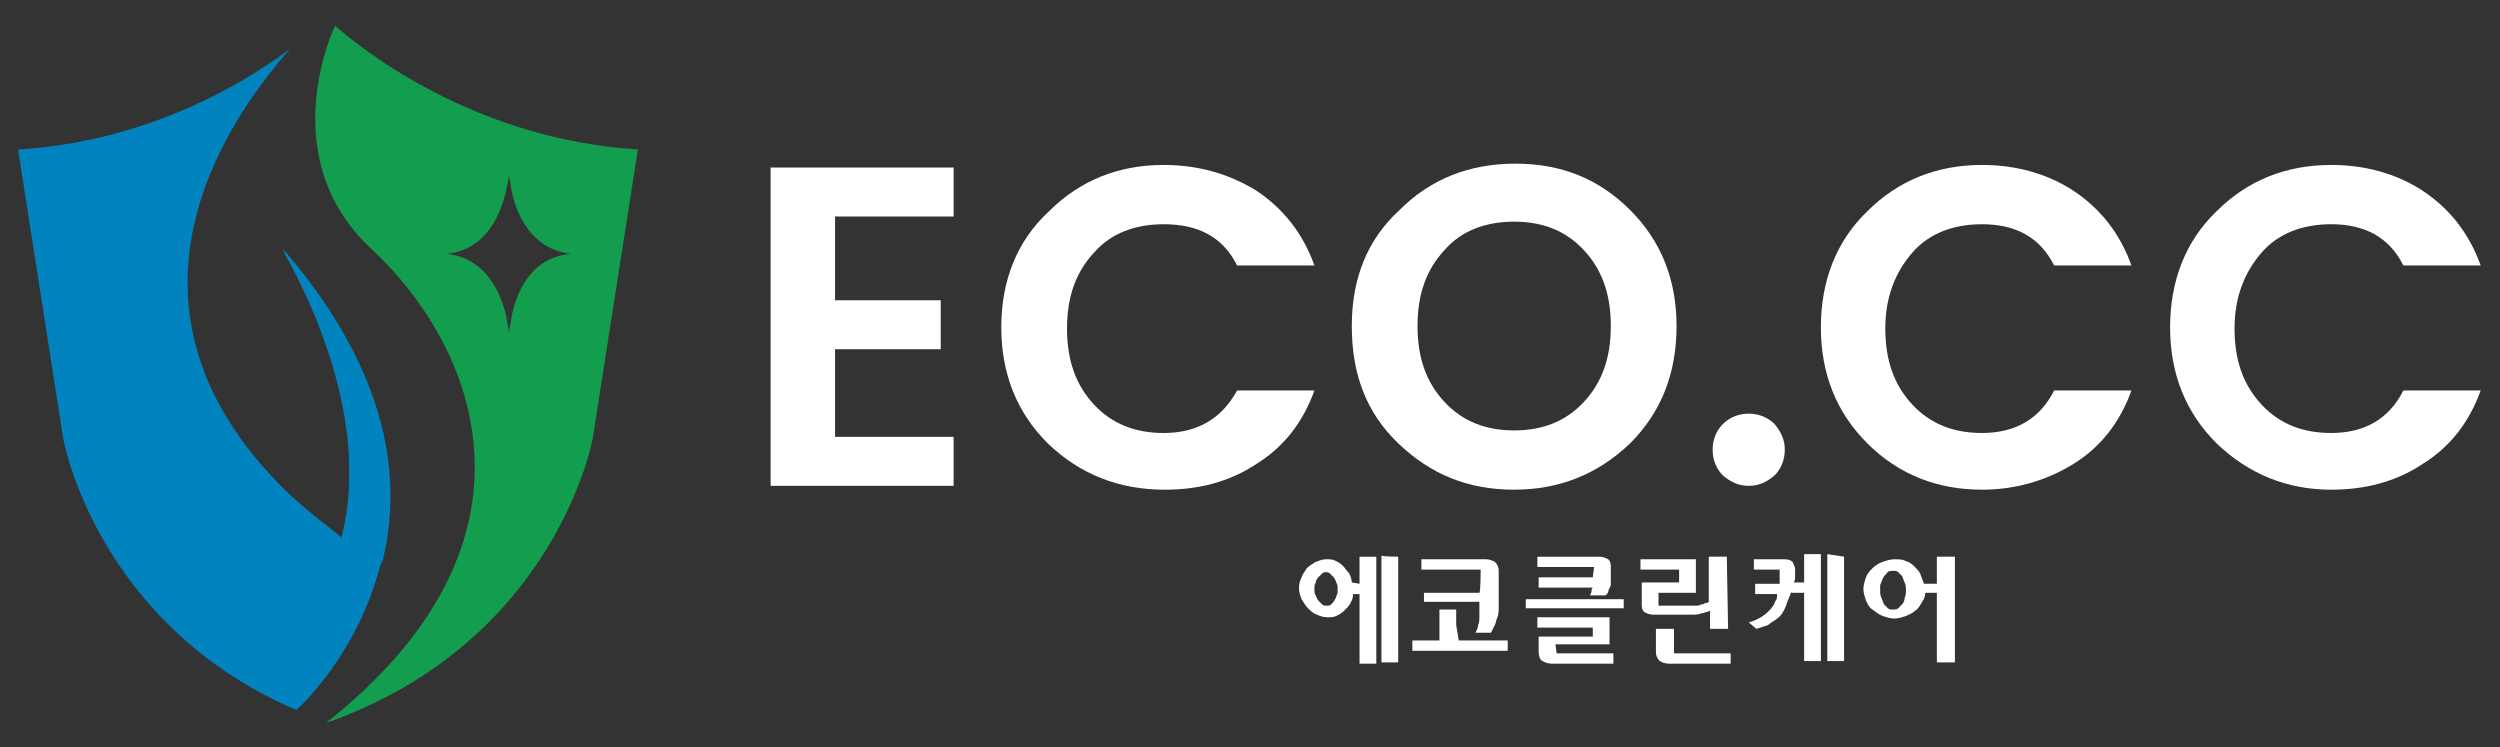 <?xml version="1.0" encoding="utf-8"?>
<!-- Generator: Adobe Illustrator 25.2.1, SVG Export Plug-In . SVG Version: 6.00 Build 0)  -->
<svg version="1.1" id="레이어_1" xmlns="http://www.w3.org/2000/svg" xmlns:xlink="http://www.w3.org/1999/xlink" x="0px"
	 y="0px" viewBox="0 0 194 58" style="enable-background:new 0 0 194 58;" xml:space="preserve">
<rect x="0" y="0" width="194" height="58" fill="#333333" stroke="none"/>
<style type="text/css">
	.st0{fill:#FFFFFF;}
	.st1{fill:#0083BE;}
	.st2{fill:#139D4E;}
</style>
<g>
	<g>
		<g>
			<path class="st0" d="M74,13v3.8h-9.2v6.5h8.2v3.8h-8.2v6.8H74v3.8H59.8V13H74z"/>
			<path class="st0" d="M81.3,34.4c-2.4-2.4-3.6-5.4-3.6-9s1.2-6.7,3.7-9c2.4-2.4,5.4-3.6,8.9-3.6c2.7,0,5.1,0.7,7.2,2
				c2.1,1.4,3.6,3.3,4.5,5.8h-6c-1.1-2.2-3-3.2-5.7-3.2c-2.2,0-4.1,0.7-5.4,2.2c-1.4,1.5-2.1,3.4-2.1,5.9s0.7,4.4,2.1,5.9
				c1.4,1.5,3.2,2.2,5.4,2.2c2.6,0,4.5-1.1,5.7-3.3h6c-0.9,2.5-2.4,4.4-4.5,5.7c-2.1,1.4-4.5,2-7.1,2C86.8,38,83.8,36.8,81.3,34.4z"
				/>
			<path class="st0" d="M117.5,38c-3.6,0-6.5-1.2-9-3.6s-3.6-5.4-3.6-9.1s1.2-6.7,3.7-9c2.4-2.4,5.4-3.6,9-3.6s6.5,1.2,8.9,3.6
				c2.4,2.4,3.6,5.4,3.6,9c0,3.7-1.2,6.7-3.6,9.1C124,36.8,121,38,117.5,38z M122.9,31.2c1.4-1.5,2.1-3.4,2.1-5.9s-0.7-4.4-2.1-5.9
				c-1.4-1.5-3.2-2.2-5.4-2.2c-2.2,0-4.1,0.7-5.4,2.2c-1.4,1.5-2.1,3.4-2.1,5.9s0.7,4.4,2.1,5.9c1.4,1.5,3.2,2.2,5.4,2.2
				C119.7,33.4,121.5,32.7,122.9,31.2z"/>
			<path class="st0" d="M138.5,34.9c0,0.8-0.3,1.5-0.8,2c-0.6,0.5-1.2,0.8-2,0.8s-1.4-0.3-2-0.8c-0.5-0.5-0.8-1.2-0.8-2
				s0.3-1.5,0.8-2c0.5-0.5,1.2-0.8,2-0.8s1.5,0.3,2,0.8C138.2,33.5,138.5,34.1,138.5,34.9z"/>
			<path class="st0" d="M144.9,34.4c-2.4-2.4-3.6-5.4-3.6-9s1.2-6.7,3.6-9c2.4-2.4,5.4-3.6,8.9-3.6c2.7,0,5.1,0.7,7.1,2
				c2.1,1.4,3.6,3.3,4.5,5.8h-6c-1.1-2.2-3-3.2-5.6-3.2c-2.2,0-4.1,0.7-5.4,2.2s-2.1,3.4-2.1,5.9s0.7,4.4,2.1,5.9
				c1.4,1.5,3.2,2.2,5.4,2.2c2.6,0,4.5-1.1,5.6-3.3h6c-0.9,2.5-2.4,4.4-4.5,5.7c-2.1,1.3-4.5,2-7.1,2
				C150.3,38,147.3,36.8,144.9,34.4z"/>
			<path class="st0" d="M172,34.4c-2.4-2.4-3.6-5.4-3.6-9s1.2-6.7,3.6-9c2.4-2.4,5.4-3.6,8.9-3.6c2.7,0,5.1,0.7,7.1,2
				c2.1,1.4,3.6,3.3,4.5,5.8h-6c-1.1-2.2-3-3.2-5.6-3.2c-2.2,0-4.1,0.7-5.4,2.2s-2.1,3.4-2.1,5.9s0.7,4.4,2.1,5.9
				c1.4,1.5,3.2,2.2,5.4,2.2c2.6,0,4.5-1.1,5.6-3.3h6c-0.9,2.5-2.4,4.4-4.5,5.7c-2.1,1.4-4.5,2-7.1,2C177.5,38,174.5,36.8,172,34.4z
				"/>
		</g>
		<g>
			<path class="st0" d="M105.5,45.3v-0.5c0-0.2,0-0.3,0-0.5c0-0.2,0-0.3,0-0.5c0-0.2,0-0.3,0-0.4c0-0.1,0-0.2,0-0.2h1.3v8.3h-1.3
				c0,0,0-0.1,0-0.4c0-0.3,0-0.6,0-1c0-0.4,0-0.8,0-1.3s0-0.9,0-1.3v-1.4H105c0,0.3-0.1,0.5-0.2,0.7c-0.1,0.2-0.3,0.4-0.5,0.6
				c-0.2,0.2-0.4,0.3-0.6,0.4c-0.2,0.1-0.5,0.1-0.7,0.1c-0.3,0-0.6-0.1-0.8-0.2c-0.3-0.1-0.5-0.3-0.7-0.5c-0.2-0.2-0.3-0.4-0.5-0.7
				c-0.1-0.3-0.2-0.5-0.2-0.9c0-0.3,0.1-0.6,0.2-0.8c0.1-0.3,0.3-0.5,0.4-0.7c0.2-0.2,0.4-0.3,0.7-0.5c0.3-0.1,0.5-0.2,0.8-0.2
				c0.3,0,0.5,0,0.7,0.1s0.4,0.2,0.6,0.4c0.2,0.2,0.3,0.4,0.5,0.6c0.1,0.2,0.2,0.5,0.2,0.7L105.5,45.3L105.5,45.3z M103.8,45.7
				c0-0.2,0-0.3-0.1-0.5s-0.1-0.3-0.2-0.4c-0.1-0.1-0.2-0.2-0.3-0.3c-0.1-0.1-0.2-0.1-0.3-0.1c-0.1,0-0.2,0-0.3,0.1
				c-0.1,0.1-0.2,0.2-0.3,0.3c-0.1,0.1-0.2,0.3-0.2,0.4c-0.1,0.2-0.1,0.3-0.1,0.5c0,0.2,0,0.4,0.1,0.5c0.1,0.2,0.1,0.3,0.2,0.4
				c0.1,0.1,0.2,0.2,0.3,0.3s0.2,0.1,0.3,0.1c0.2,0,0.3,0,0.4-0.1c0.1-0.1,0.2-0.2,0.3-0.4c0.1-0.1,0.1-0.3,0.2-0.5
				C103.8,46,103.8,45.8,103.8,45.7z M108.5,43.2c0,0.5,0,0.9,0,1.3c0,0.4,0,0.8,0,1.3c0,0.5,0,1,0,1.5s0,1,0,1.5c0,0.5,0,0.9,0,1.3
				c0,0.4,0,0.8,0,1.3h-1.3v-8.3C107.2,43.2,108.5,43.2,108.5,43.2z"/>
			<path class="st0" d="M113.2,49.7h1.9h1.3h0.6v0.8h-7.4v-0.8h0.3h0.7h1.1c0-0.2,0-0.4,0-0.6s0-0.4,0-0.6v-0.8c0,0,0-0.1,0-0.2
				c0,0,0-0.1,0-0.1v-0.1h1.3v0.4v0.8L113.2,49.7L113.2,49.7z M114.9,44.2h-2.3h-2.3v-0.8h5c0.3,0,0.5,0.1,0.7,0.2
				c0.2,0.2,0.3,0.4,0.3,0.7v2.2c0,0.2,0,0.5,0,0.7c0,0.2,0,0.4-0.1,0.7c-0.1,0.2-0.1,0.4-0.2,0.6c-0.1,0.2-0.2,0.4-0.3,0.6h-1.2
				c0.1-0.2,0.2-0.4,0.2-0.6c0.1-0.2,0.1-0.4,0.1-0.6c0-0.2,0-0.4,0-0.6s0-0.4,0-0.6h-1.7h-1.8h-0.8v-0.7h4.3
				C114.9,45.9,114.9,44.2,114.9,44.2z"/>
			<path class="st0" d="M126,46.5v0.7h-7.6v-0.7H126z M123.7,44h-2.2h-2.2v-0.8h4.8c0.3,0,0.5,0.1,0.7,0.2c0.2,0.2,0.2,0.4,0.2,0.7
				V45c0,0.1,0,0.2,0,0.3c0,0.1,0,0.2-0.1,0.3c0,0.1-0.1,0.2-0.1,0.3c0,0.1-0.1,0.2-0.2,0.3h-1.2c0-0.1,0.1-0.2,0.1-0.3
				s0-0.2,0.1-0.3h-1.7h-1.7h-0.8v-0.8h4.2L123.7,44L123.7,44z M120.8,50.7h2.2h1.5h0.7v0.8h-4.8c-0.3,0-0.5-0.1-0.7-0.2
				s-0.3-0.4-0.3-0.7c0-0.1,0-0.2,0-0.3c0-0.1,0-0.2,0-0.3c0-0.2,0-0.3,0-0.4c0-0.1,0-0.2,0-0.2h4.2v-0.7h-4.3v-0.8h5.6V50h-4.2
				L120.8,50.7L120.8,50.7z"/>
			<path class="st0" d="M134.1,48.8h-1.4v-1.4c-0.1,0-0.2,0.1-0.3,0.1c-0.1,0-0.2,0.1-0.4,0.1c-0.2,0.1-0.5,0.1-0.8,0.1h-2.9
				c-0.3,0-0.5-0.1-0.7-0.2c-0.2-0.2-0.2-0.4-0.2-0.6V46v-0.8h2.9v-1h-3v-0.8h4.3v2.6h-2.9v1h2.5c0.1,0,0.3,0,0.4,0
				c0.1,0,0.3,0,0.4-0.1c0.1,0,0.2,0,0.3-0.1c0.1,0,0.2,0,0.3-0.1c0-0.3,0-0.7,0-0.9c0-0.3,0-0.6,0-0.8v-1.2c0-0.1,0-0.2,0-0.2
				c0-0.1,0-0.1,0-0.2v-0.2h1.4L134.1,48.8L134.1,48.8z M128.5,48.8h1.4v0.3v0.7v0.9h2.2h1.5h0.7v0.8h-4.8c-0.3,0-0.5-0.1-0.7-0.2
				c-0.2-0.2-0.3-0.4-0.3-0.7V48.8z"/>
			<path class="st0" d="M137.9,48c-0.2,0.2-0.5,0.3-0.7,0.5c-0.3,0.1-0.6,0.2-0.9,0.3l-0.6-0.5c0.4-0.1,0.8-0.3,1.1-0.5
				c0.3-0.2,0.6-0.5,0.8-0.8c0.1-0.1,0.1-0.3,0.2-0.4c0.1-0.1,0.1-0.3,0.1-0.5h-1.7v-0.8h1.9c0-0.2,0-0.3,0-0.5s0-0.4,0-0.6h-2v-0.8
				h2.4c0.3,0,0.5,0.1,0.6,0.2c0.1,0.2,0.2,0.4,0.2,0.6c0,0.2,0,0.3,0,0.5c0,0.2,0,0.3-0.1,0.5h0.8v-2.2h1.3v8.3H140v-5.3H139v-0.1
				c-0.1,0.4-0.3,0.7-0.4,1.1C138.4,47.5,138.2,47.8,137.9,48z M143.1,43.2c0,0.1,0,0.2,0,0.4v0.9v2.8v2.8v0.9c0,0.1,0,0.2,0,0.3
				h-1.3v-8.3L143.1,43.2L143.1,43.2z"/>
			<path class="st0" d="M149.3,45.3h1v-1.8c0-0.1,0-0.2,0-0.2s0-0.1,0-0.1h1.4c0,0.1,0,0.2,0,0.2c0,0.1,0,0.2,0,0.3v1.2
				c0,0.4,0,0.8,0,1.3c0,0.5,0,1,0,1.5c0,0.5,0,1,0,1.4s0,0.9,0,1.2c0,0.3,0,0.6,0,0.8s0,0.3,0,0.3h-1.4c0,0,0-0.1,0-0.2
				s0-0.4,0-0.6v-4.6h-0.9c0,0.3-0.1,0.5-0.3,0.8c-0.1,0.2-0.3,0.5-0.5,0.6c-0.2,0.2-0.5,0.3-0.7,0.4c-0.3,0.1-0.6,0.2-0.9,0.2
				c-0.3,0-0.6-0.1-0.9-0.2c-0.3-0.1-0.5-0.3-0.8-0.5s-0.4-0.5-0.5-0.7c-0.1-0.3-0.2-0.6-0.2-0.9c0-0.3,0.1-0.6,0.2-0.9
				c0.1-0.3,0.3-0.5,0.5-0.7c0.2-0.2,0.5-0.4,0.8-0.5c0.3-0.1,0.6-0.2,0.9-0.2c0.3,0,0.6,0,0.8,0.1c0.3,0.1,0.5,0.2,0.7,0.4
				c0.2,0.2,0.4,0.4,0.5,0.6C149.1,44.8,149.2,45,149.3,45.3z M145.9,45.8c0,0.2,0,0.4,0.1,0.6s0.1,0.3,0.2,0.5
				c0.1,0.1,0.2,0.2,0.3,0.3s0.2,0.1,0.4,0.1c0.1,0,0.3,0,0.4-0.1c0.1-0.1,0.2-0.2,0.3-0.3c0.1-0.1,0.2-0.3,0.2-0.5
				c0.1-0.2,0.1-0.4,0.1-0.6c0-0.2,0-0.4-0.1-0.6c-0.1-0.2-0.1-0.3-0.2-0.5c-0.1-0.1-0.2-0.2-0.3-0.3c-0.1-0.1-0.2-0.1-0.4-0.1
				c-0.2,0-0.4,0-0.5,0.2c-0.1,0.1-0.2,0.2-0.3,0.4c-0.1,0.2-0.1,0.3-0.2,0.5C145.9,45.5,145.9,45.6,145.9,45.8z"/>
		</g>
	</g>
	<g>
		<path class="st1" d="M29.7,43.5c1.5-6.2,0.6-14.4-7.5-23.9c-0.1-0.1-0.2-0.2-0.3-0.3c0,0,0.1,0.1,0.2,0.4c1,1.8,5.1,9.3,5,17.2
			c0,1.6-0.2,3.2-0.6,4.8c-1.1-0.9-2.2-1.7-3.2-2.6c-0.3-0.3-0.6-0.5-0.9-0.8c-0.1-0.1-0.1-0.1-0.2-0.2C7.8,24,17.2,9.8,22.5,3.8
			C18.6,6.7,11.2,11,1.4,11.6L4.9,34c0,0,2.5,14.4,18.1,21.1v0l0,0l0,0c0.1-0.1,4.7-4.2,6.5-11.2C29.6,43.8,29.6,43.6,29.7,43.5z"/>
		<path class="st2" d="M49.5,11.6C36.9,10.8,28.3,4,26,2l0,0c0,0-4.9,10.1,2.8,17.3c7.8,7.2,14.7,22.4-3.5,36.8
			C43.2,49.8,46,34,46,34L49.5,11.6L49.5,11.6z M39.6,25.2c-0.1,0.4-0.1,0.7-0.1,0.7s0-0.3-0.1-0.7c-0.2-1.5-1.2-5.1-4.7-5.5
			c3.5-0.4,4.4-3.9,4.7-5.5c0.1-0.4,0.1-0.7,0.1-0.7s0,0.3,0.1,0.7c0.2,1.6,1.2,5.1,4.7,5.5C40.7,20,39.8,23.6,39.6,25.2z"/>
	</g>
</g>
</svg>
